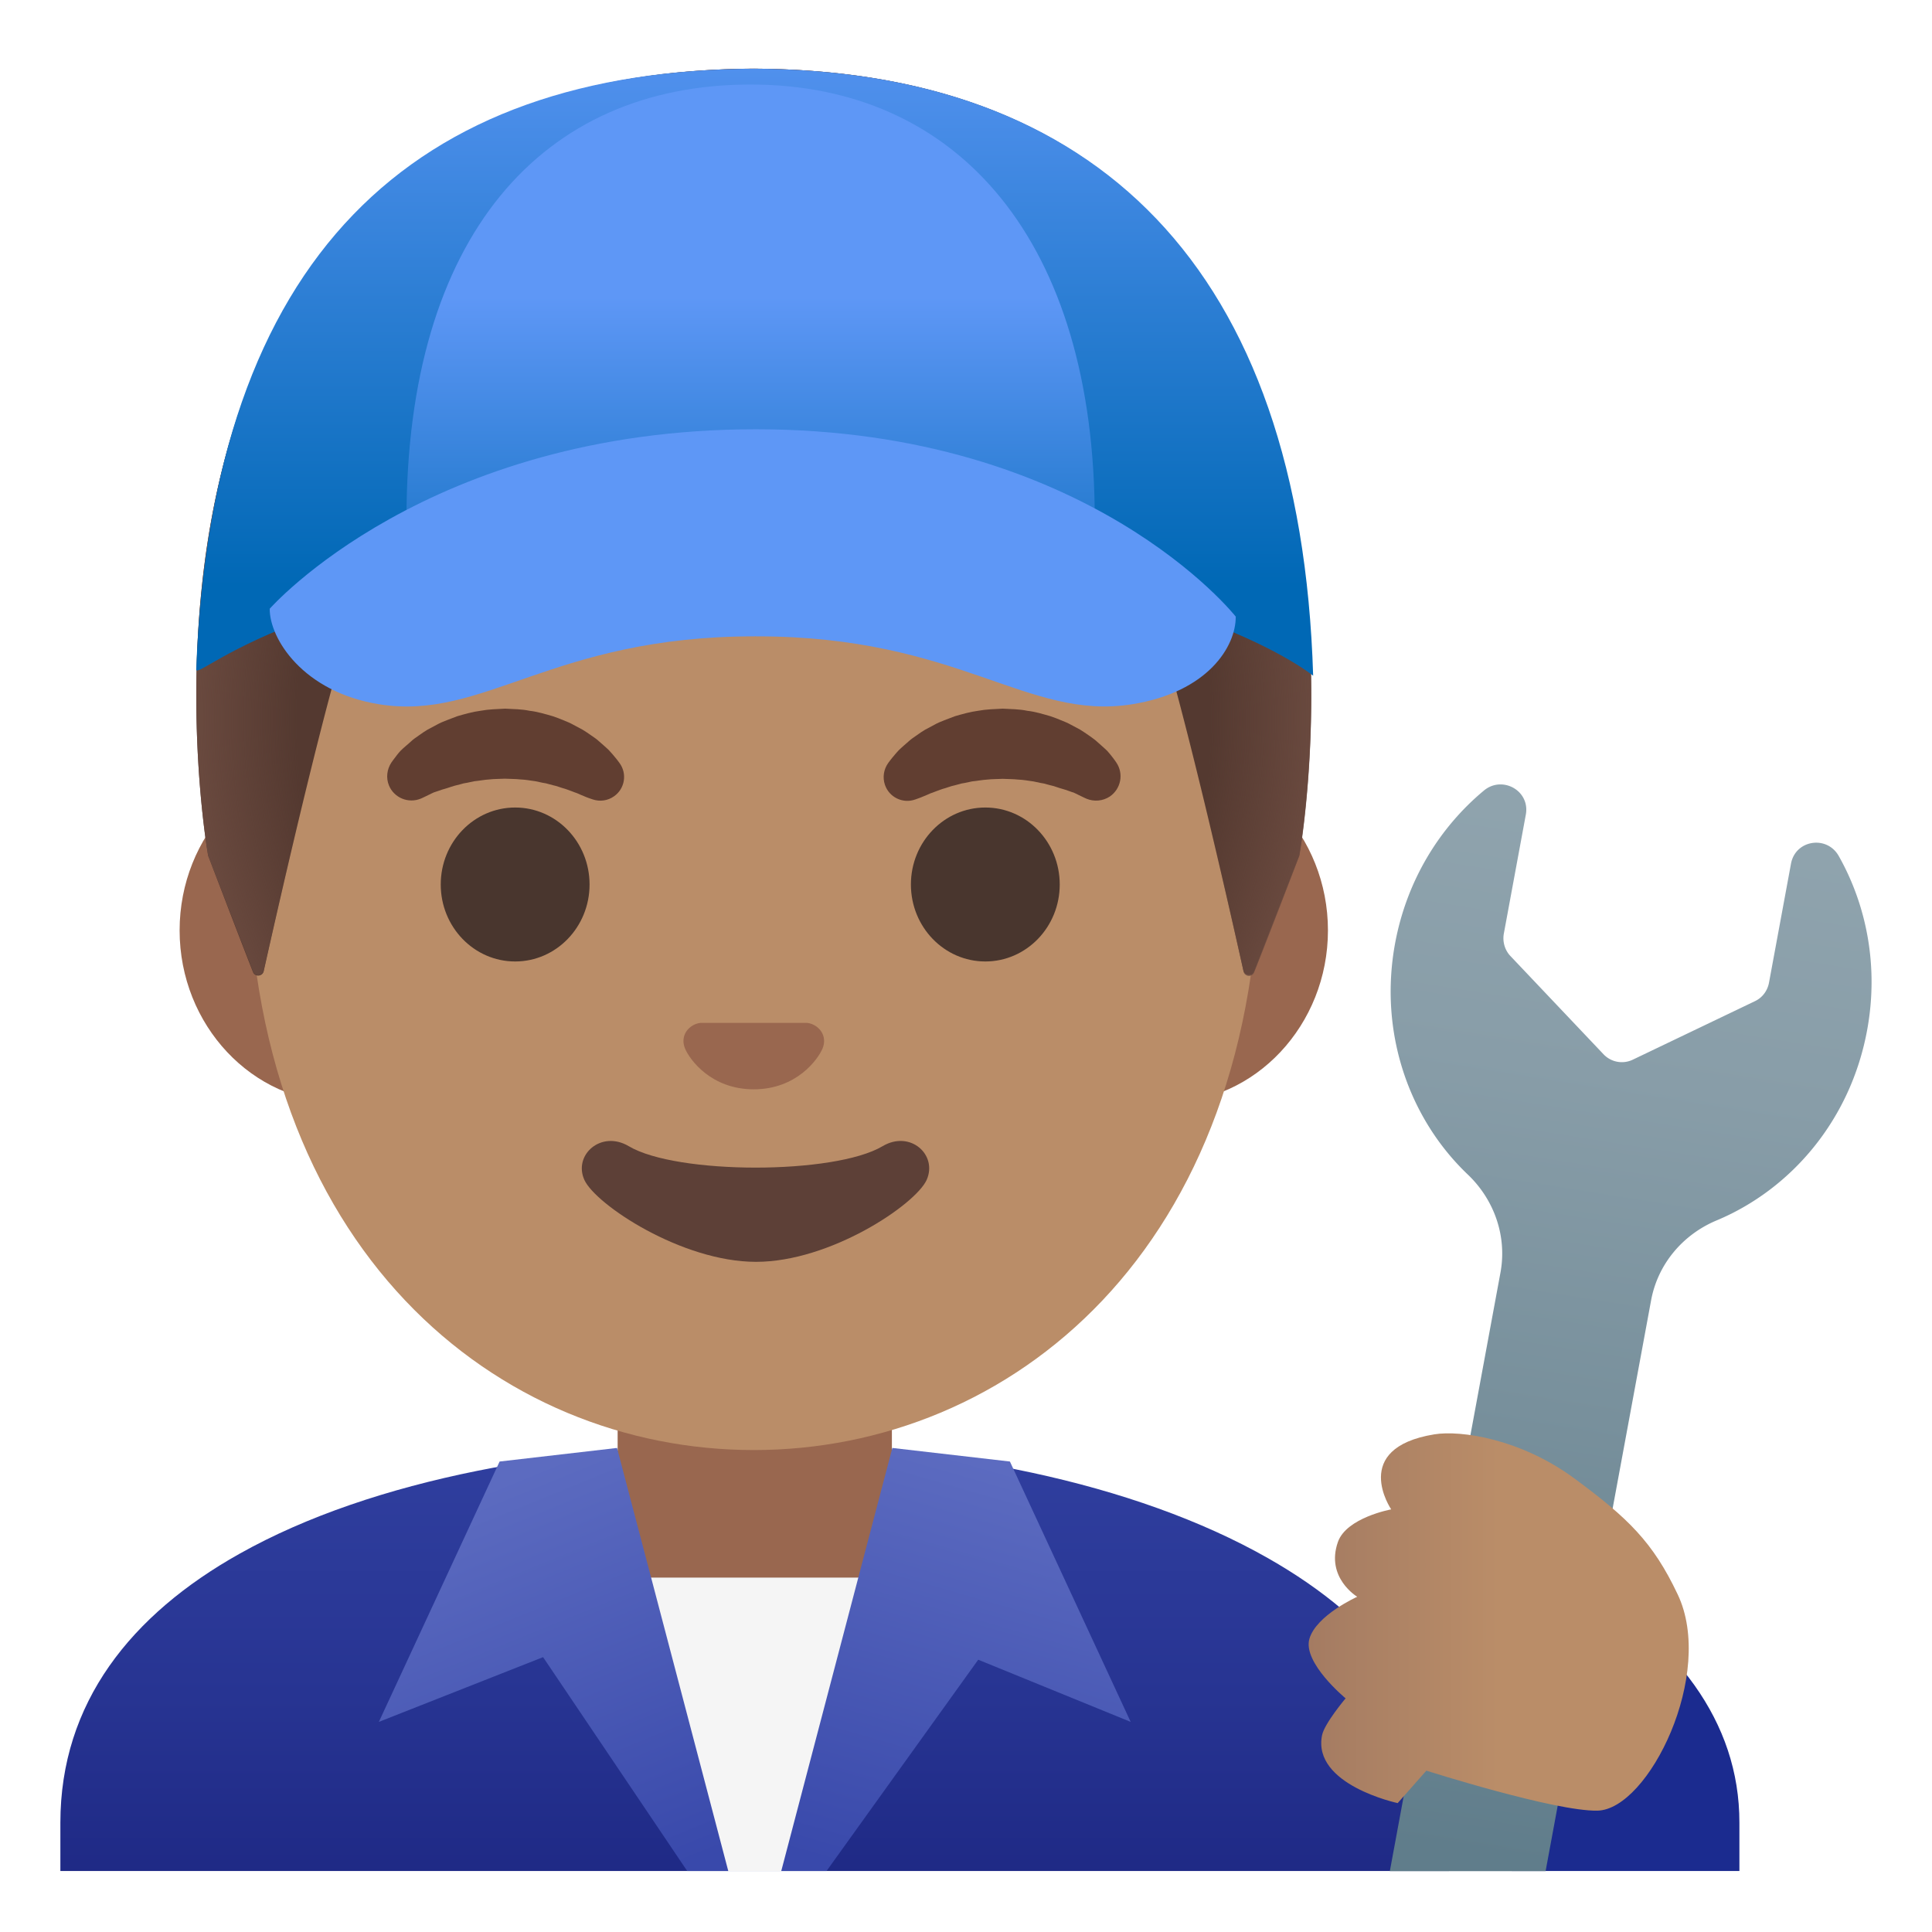 <?xml version="1.0" encoding="utf-8"?>
<svg width="800px" height="800px" viewBox="0 0 128 128" xmlns="http://www.w3.org/2000/svg" xmlns:xlink="http://www.w3.org/1999/xlink" aria-hidden="true" role="img" class="iconify iconify--noto" preserveAspectRatio="xMidYMid meet">
<linearGradient id="IconifyId17ecdb2904d178eab12250" gradientUnits="userSpaceOnUse" x1="50.005" y1="32.3" x2="50.005" y2="-3.131" gradientTransform="matrix(1 0 0 -1 0 128)">
<stop offset=".003" stop-color="#303f9f">
</stop>
<stop offset=".472" stop-color="#273492">
</stop>
<stop offset="1" stop-color="#1a237e">
</stop>
</linearGradient>
<path d="M96 120.76v3.2H4v-3.2c0-7.94 4.68-13.79 11.87-17.82c8.9-5 21.65-7.22 34.13-7.24s25.15 2.49 34.02 7.54c7.27 4.13 11.98 9.97 11.98 17.52z" fill="url(#IconifyId17ecdb2904d178eab12250)">
</path>
<path d="M50 92.33h-9.08v9.98c0 4.51 3.7 8.17 8.26 8.17h1.65c4.56 0 8.26-3.66 8.26-8.17v-9.98H50z" fill="#99674f">
</path>
<path d="M104.2 104.61l-4.04 19.35h15.08v-3.2c.01-6.75-4.26-12.14-11.04-16.15z" fill="#1b2b8f">
</path>
<path fill="#f5f5f5" d="M59.31 104.52h-19.9l7.9 19.44h5.04z">
</path>
<linearGradient id="IconifyId17ecdb2904d178eab12251" gradientUnits="userSpaceOnUse" x1="30.641" y1="28.749" x2="41.245" y2="2.796" gradientTransform="matrix(1 0 0 -1 0 128)">
<stop offset="0" stop-color="#5c6bc0">
</stop>
<stop offset="1" stop-color="#3949ab">
</stop>
</linearGradient>
<path fill="url(#IconifyId17ecdb2904d178eab12251)" d="M40.88 95.93l-7.78.9l-8 17.25l10.88-4.29l9.55 14.17H48.25z">
</path>
<linearGradient id="IconifyId17ecdb2904d178eab12252" gradientUnits="userSpaceOnUse" x1="69.02" y1="29.973" x2="61.206" y2="2.763" gradientTransform="matrix(1 0 0 -1 0 128)">
<stop offset="0" stop-color="#5c6bc0">
</stop>
<stop offset="1" stop-color="#3949ab">
</stop>
</linearGradient>
<path fill="url(#IconifyId17ecdb2904d178eab12252)" d="M66.91 96.83l-7.79-.9l-7.36 28.03h3l10.05-14l10.1 4.12z">
</path>
<linearGradient id="IconifyId17ecdb2904d178eab12253" gradientUnits="userSpaceOnUse" x1="110.125" y1="75.487" x2="98.869" y2="4.975" gradientTransform="matrix(1 0 0 -1 0 128)">
<stop offset="0" stop-color="#90a4ae">
</stop>
<stop offset=".267" stop-color="#889da8">
</stop>
<stop offset=".584" stop-color="#78909c">
</stop>
<stop offset="1" stop-color="#607d8b">
</stop>
</linearGradient>
<path d="M121.82 56.71c-.34-.6-.92-.88-1.49-.88c-.76 0-1.5.49-1.67 1.38l-1.46 7.9c-.1.53-.44.99-.93 1.22l-8.08 3.87a1.673 1.673 0 0 1-1.96-.36l-6.16-6.5c-.37-.39-.53-.94-.44-1.47l1.46-7.9c.21-1.14-.69-2-1.68-2c-.37 0-.75.12-1.09.4c-2.95 2.45-5.12 5.97-5.89 10.12c-1.09 5.9.91 11.61 4.82 15.33c1.76 1.68 2.6 4.1 2.16 6.49l-7.33 39.66h10.32l6.99-37.82c.44-2.39 2.09-4.35 4.33-5.29c4.98-2.08 8.89-6.69 9.98-12.6c.77-4.15 0-8.22-1.88-11.55z" fill="url(#IconifyId17ecdb2904d178eab12253)">
</path>
<g>
<linearGradient id="IconifyId17ecdb2904d178eab12254" gradientUnits="userSpaceOnUse" x1="86.712" y1="20.544" x2="111.895" y2="20.544" gradientTransform="matrix(1 0 0 -1 0 128)">
<stop offset="0" stop-color="#a47b62">
</stop>
<stop offset=".5" stop-color="#ba8d68">
</stop>
</linearGradient>
<path d="M94.5 117.31l-1.9 2.15s-5.68-1.21-5.01-4.5c.16-.78 1.56-2.44 1.56-2.44s-2.85-2.35-2.4-3.94c.45-1.57 3.17-2.79 3.17-2.79s-2.11-1.26-1.28-3.63c.57-1.62 3.53-2.16 3.53-2.16s-2.76-4.05 2.85-4.97c1.77-.29 5.74.3 9.3 2.93s5.19 4.21 6.83 7.67c2.5 5.25-1.92 14.25-5.31 14.33c-2.82.06-11.34-2.65-11.34-2.65z" fill="url(#IconifyId17ecdb2904d178eab12254)">
</path>
</g>
<g>
<path d="M77.27 50.23H22.61c-5.89 0-10.71 5.13-10.71 11.41s4.82 11.41 10.71 11.41h54.66c5.89 0 10.71-5.14 10.71-11.41s-4.82-11.41-10.71-11.41z" fill="#99674f">
</path>
<path d="M49.94 10.86c-17.4 0-33.52 18.61-33.52 45.4c0 26.64 16.61 39.81 33.52 39.81S83.46 82.9 83.46 56.26c0-26.79-16.12-45.4-33.52-45.4z" fill="#ba8d68">
</path>
<g fill="#49362e">
<ellipse cx="34.13" cy="58.6" rx="4.93" ry="5.1">
</ellipse>
<ellipse cx="65.28" cy="58.6" rx="4.93" ry="5.1">
</ellipse>
</g>
<g fill="#613e31">
<path d="M25.93 50.52s.13-.19.38-.51c.07-.08.12-.16.22-.26c.11-.11.23-.22.36-.33c.14-.12.28-.24.43-.38c.15-.13.31-.22.48-.35c.17-.12.34-.24.53-.35c.19-.1.4-.21.6-.32c.21-.12.43-.21.66-.3c.23-.09.47-.18.71-.27c.49-.14 1-.29 1.54-.36c.53-.1 1.08-.11 1.62-.14c.55.03 1.1.03 1.62.14c.53.06 1.05.22 1.54.36c.24.08.48.17.71.27c.23.09.45.18.66.3c.21.11.41.22.6.32c.19.11.37.24.53.35c.17.12.33.22.47.34c.14.12.27.24.4.35c.12.11.24.21.34.31c.1.1.18.21.26.29c.31.36.46.58.46.58c.51.7.35 1.69-.36 2.19c-.43.31-.96.37-1.43.21l-.29-.1s-.19-.07-.49-.2c-.08-.03-.15-.07-.25-.11c-.1-.03-.19-.07-.3-.11c-.21-.08-.44-.17-.7-.24c-.13-.04-.26-.09-.4-.13c-.14-.03-.28-.07-.43-.11l-.22-.06c-.08-.01-.15-.03-.23-.04c-.16-.03-.31-.07-.47-.1c-.33-.04-.66-.11-1-.12c-.34-.04-.69-.03-1.03-.05c-.35.02-.69.01-1.03.05c-.34.02-.67.09-1 .12c-.16.03-.32.07-.47.1c-.08.01-.16.03-.23.04l-.22.06c-.15.04-.29.07-.43.11c-.14.04-.27.09-.4.13c-.13.04-.25.08-.37.11c-.1.04-.2.07-.29.1l-.27.09c-.1.04-.2.1-.29.14c-.36.18-.57.27-.57.27c-.83.34-1.77-.05-2.11-.87c-.21-.51-.13-1.08.16-1.52z">
</path>
<path d="M71.99 52.92s-.21-.09-.57-.27c-.09-.04-.19-.1-.29-.14c-.09-.02-.18-.06-.27-.09c-.09-.03-.19-.07-.29-.1c-.12-.04-.24-.07-.37-.11c-.13-.04-.26-.09-.39-.13c-.14-.03-.28-.07-.43-.11l-.22-.06c-.08-.01-.15-.03-.23-.04c-.16-.03-.31-.07-.47-.1c-.33-.04-.66-.11-1-.12c-.34-.04-.69-.03-1.03-.05c-.35.02-.69.01-1.03.05c-.34.02-.67.09-1 .12c-.16.03-.32.07-.47.1c-.08.01-.16.03-.23.04l-.22.06c-.15.04-.29.08-.43.11c-.14.04-.27.09-.4.13c-.26.07-.49.16-.7.24c-.1.04-.2.08-.3.11c-.09.04-.17.08-.25.11c-.3.13-.49.2-.49.2l-.28.1c-.82.29-1.72-.15-2-.97c-.17-.5-.08-1.03.21-1.44c0 0 .15-.22.46-.58c.08-.09.16-.19.26-.29c.1-.1.22-.2.34-.31c.12-.11.26-.23.4-.35c.14-.12.31-.22.47-.34c.17-.12.34-.24.53-.35c.19-.1.4-.21.6-.32c.21-.12.43-.21.66-.3c.23-.09.47-.18.71-.27c.49-.14 1-.29 1.54-.36c.53-.1 1.08-.11 1.62-.14c.55.03 1.1.03 1.62.14c.54.06 1.05.22 1.54.36c.24.08.48.17.71.27c.23.09.45.18.66.3c.21.11.41.22.6.32c.19.11.36.24.53.35c.17.12.32.22.48.35c.15.13.3.26.43.38s.26.23.36.33c.09.1.15.18.22.26c.25.31.38.51.38.51c.5.74.31 1.74-.43 2.25c-.47.31-1.05.35-1.54.15z">
</path>
</g>
<path d="M53.8 67.85c-.11-.04-.21-.07-.32-.08H46.4c-.11.01-.22.04-.32.08c-.64.26-.99.92-.69 1.63c.3.71 1.71 2.69 4.55 2.69s4.25-1.99 4.55-2.69c.3-.7-.05-1.37-.69-1.63z" fill="#99674f">
</path>
<path d="M58.47 75.94c-3.19 1.89-13.63 1.89-16.81 0c-1.83-1.09-3.7.58-2.94 2.24c.75 1.63 6.44 5.42 11.37 5.42s10.55-3.79 11.3-5.42c.75-1.67-1.09-3.33-2.92-2.24z" fill="#5d4037">
</path>
</g>
<g>
<path d="M49.96 4.55h-.04c-45.43.24-36.13 52.14-36.13 52.14s2.04 5.35 2.97 7.71c.13.34.63.3.71-.05c.97-4.34 4.46-19.73 6.22-24.4a6.08 6.08 0 0 1 6.8-3.83c4.45.81 11.55 1.81 19.37 1.81h.16c7.83 0 14.92-1 19.37-1.81c2.9-.53 5.76 1.08 6.79 3.83c1.75 4.66 5.22 19.96 6.2 24.36c.08.36.58.39.71.05l2.98-7.67c.02 0 9.33-51.9-36.11-52.14z" fill="#543930">
</path>
<radialGradient id="IconifyId17ecdb2904d178eab12255" cx="49.941" cy="80.383" r="38.093" gradientTransform="matrix(1 0 0 -1.128 0 138.304)" gradientUnits="userSpaceOnUse">
<stop offset=".794" stop-color="#6d4c41" stop-opacity="0">
</stop>
<stop offset="1" stop-color="#6d4c41">
</stop>
</radialGradient>
<path d="M86.09 56.69S95.4 4.79 49.96 4.55h-.04c-.71 0-1.4.02-2.08.05c-1.35.06-2.66.16-3.92.31h-.04c-.09.01-.17.03-.26.04C5.38 9.76 13.79 56.69 13.79 56.69l2.98 7.68c.13.34.62.31.7-.05c.98-4.39 4.46-19.71 6.22-24.37a6.08 6.08 0 0 1 6.8-3.83c4.45.81 11.55 1.81 19.37 1.81h.16c7.83 0 14.92-1 19.37-1.81c2.9-.53 5.76 1.08 6.79 3.83c1.76 4.68 5.25 20.1 6.21 24.42c.08.36.57.39.7.05c.95-2.36 3-7.73 3-7.73z" fill="url(#IconifyId17ecdb2904d178eab12255)">
</path>
</g>
<g>
<linearGradient id="IconifyId17ecdb2904d178eab12256" gradientUnits="userSpaceOnUse" x1="49.996" y1="89.161" x2="49.996" y2="129.378" gradientTransform="matrix(1 0 0 -1 0 128)">
<stop offset="0" stop-color="#0068b5">
</stop>
<stop offset=".807" stop-color="#4c8eea">
</stop>
<stop offset="1" stop-color="#5e97f6">
</stop>
</linearGradient>
<path d="M49.73 4.55c22.8 0 36.44 13.09 37.27 40.22c0 0-9.75-8.02-36.77-8.02c-29.25 0-37.26 8.54-37.23 7.6c1.03-27.27 14.29-39.8 37.23-39.8h-.5z" fill="url(#IconifyId17ecdb2904d178eab12256)">
</path>
<linearGradient id="IconifyId17ecdb2904d178eab12257" gradientUnits="userSpaceOnUse" x1="49.725" y1="82.577" x2="49.725" y2="108.333" gradientTransform="matrix(1 0 0 -1 0 128)">
<stop offset="0" stop-color="#0068b5">
</stop>
<stop offset="1" stop-color="#5e97f6">
</stop>
</linearGradient>
<path d="M26.93 34.41c0-18.74 8.97-28.81 22.8-28.81s22.8 10.47 22.8 28.81c0 14.9-10.78 3.17-22.8 3.17s-22.8 11.74-22.8-3.17z" fill="url(#IconifyId17ecdb2904d178eab12257)">
</path>
<path d="M50.08 28.44c-21.77 0-32.21 11.89-32.21 11.89c-.02 1.97 2.2 5.52 7.25 6.33c6.95 1.12 11.44-4.5 24.85-4.5h.07v-.03l.04.03h.07c13.41 0 17.89 5.61 24.85 4.5c5.05-.81 6.89-3.85 6.87-5.81c0 0-9.76-12.41-31.79-12.41z" fill="#5e97f6">
</path>
</g>
</svg>